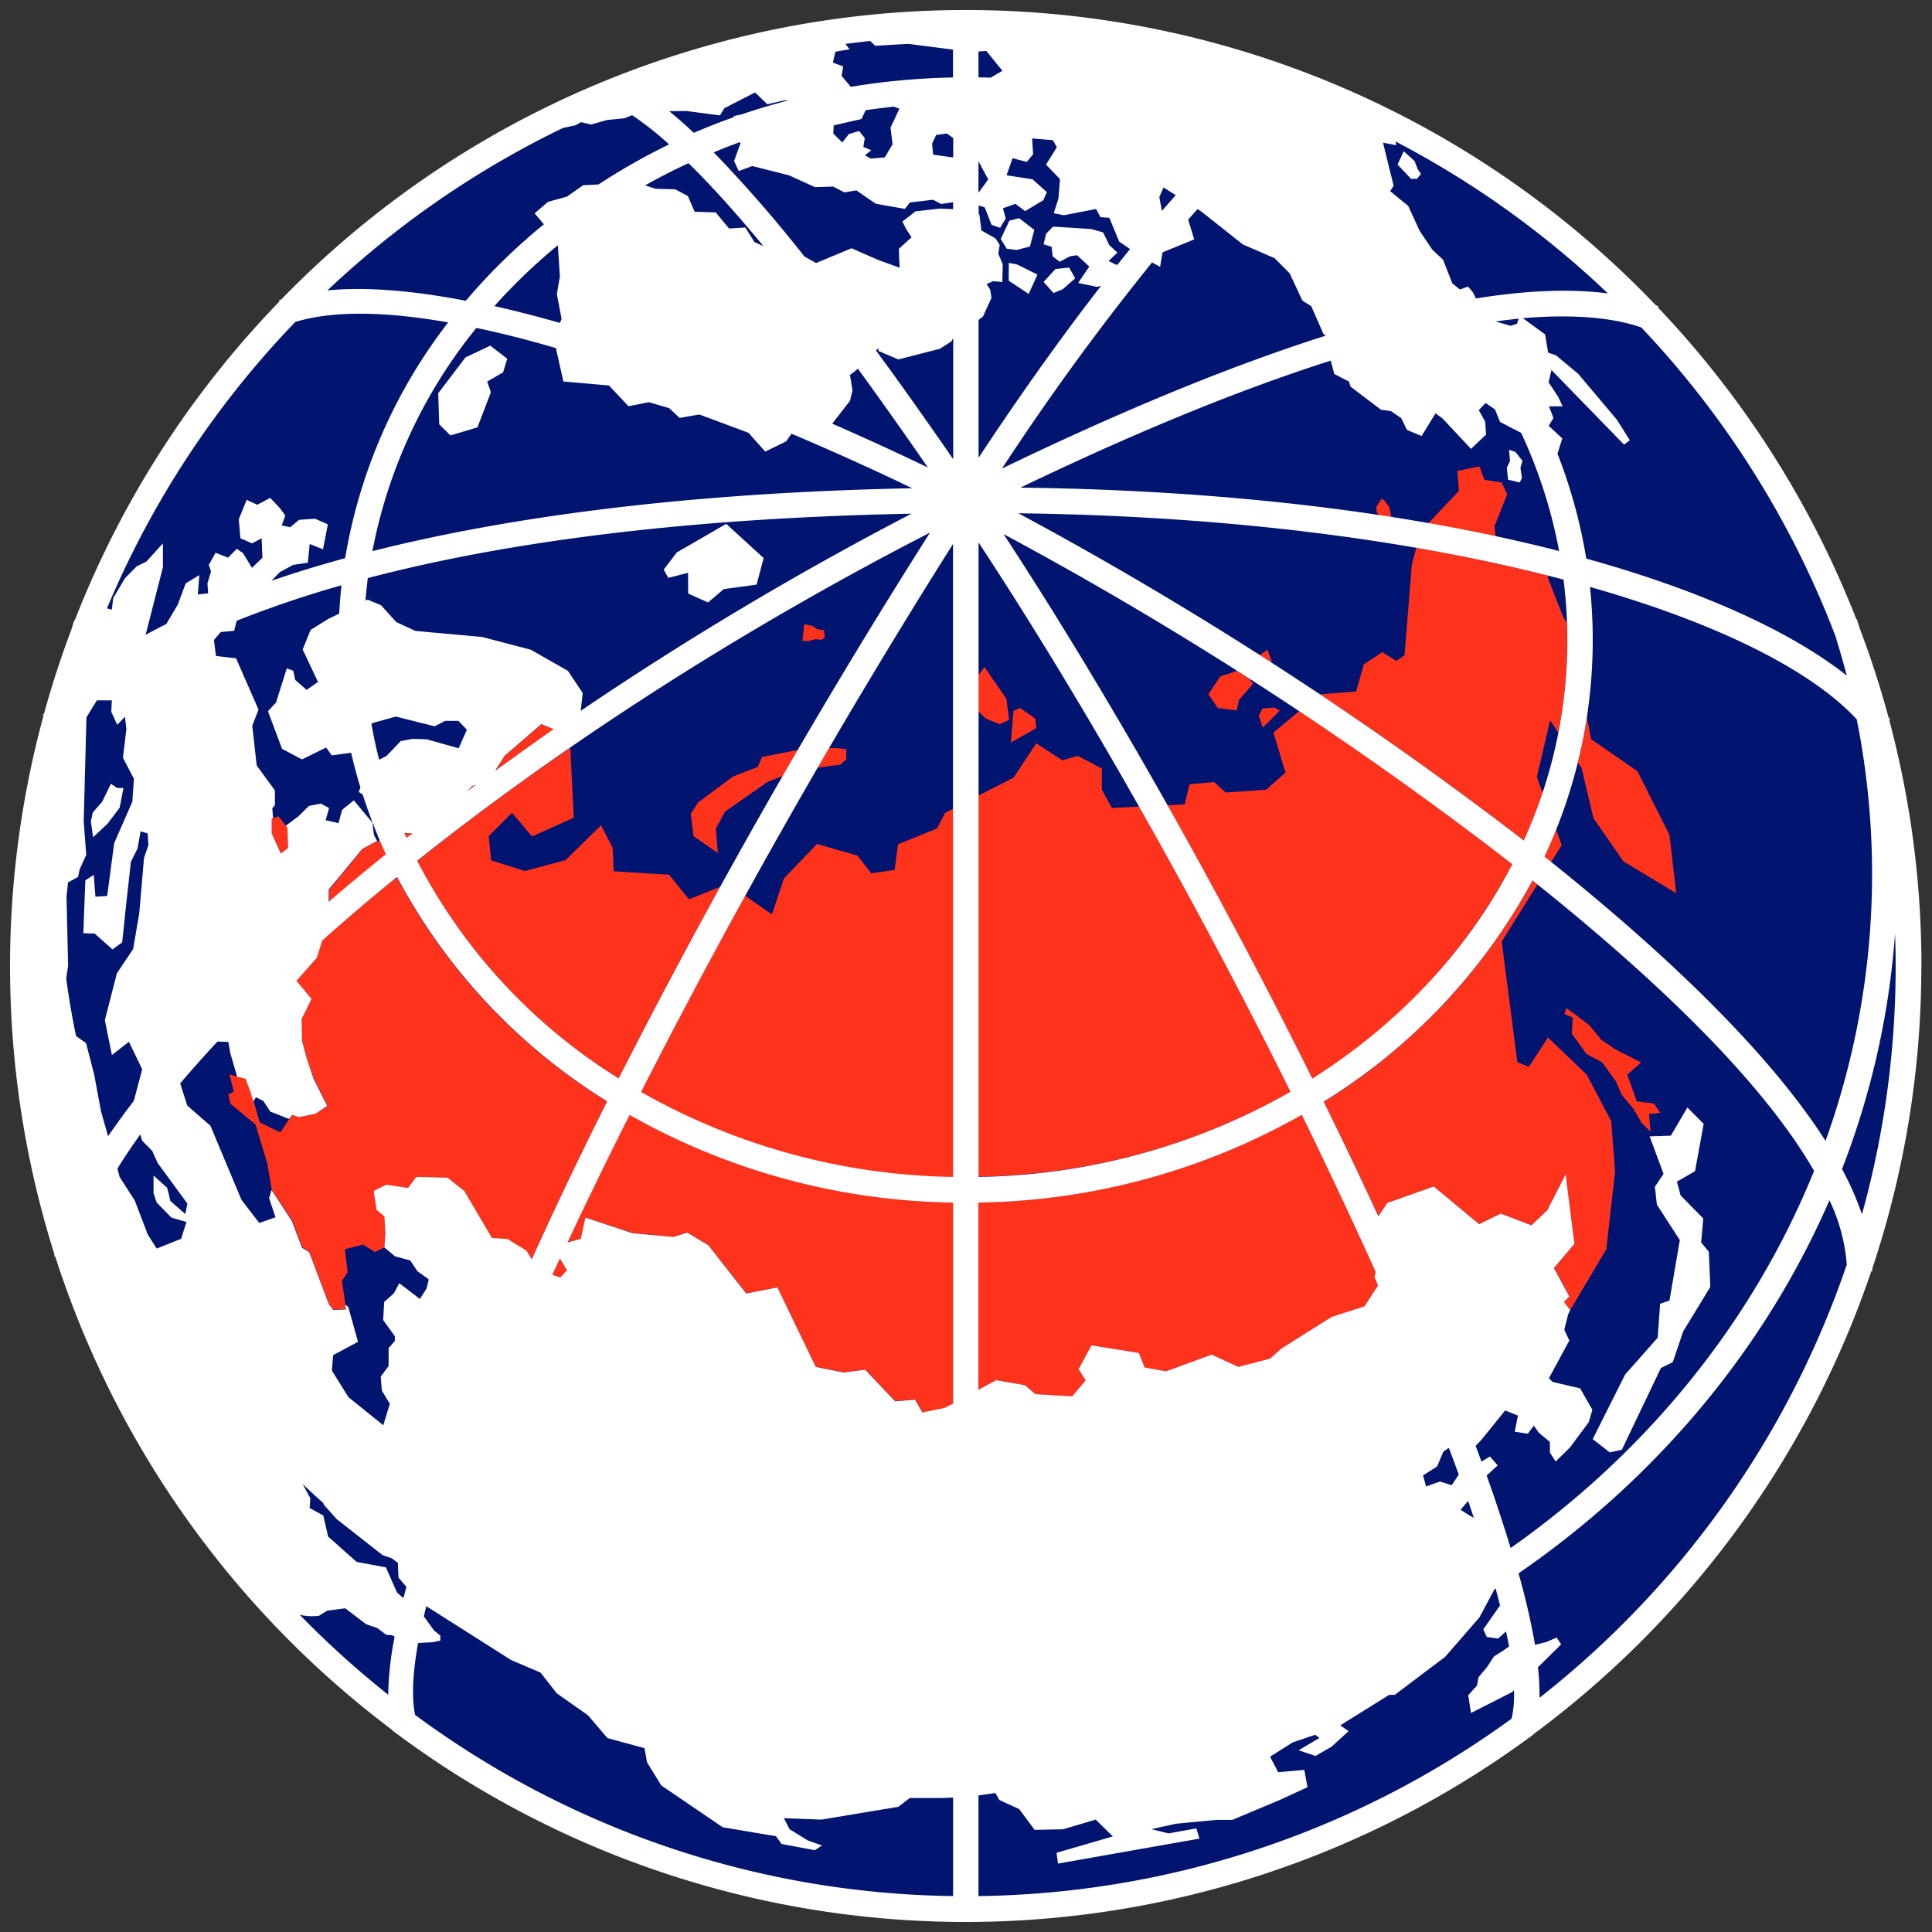 <svg xmlns="http://www.w3.org/2000/svg" width="192" height="192" fill="none"><rect width="100%" height="100%" fill="#333333" stroke="none"/><path fill="#001470" d="M95.98 189.63a93.63 93.63 0 1 0 0-187.26 93.63 93.63 0 0 0 0 187.26Z"/><path fill="#FF331C" d="m153.3 78.78-.57-1.56 1.32-5.64.81 1.23c.6-3.04.89-6.13.88-9.22 0-.56 0-1.12-.03-1.68l-.36-.6-1.54-3.92.03-.18a175.22 175.22 0 0 0-13.09-2.77l-.44 1.64-.73 9.04-.81.57-1.4-.88-1.83 1.21-.77 2.7-3.6.28a341.4 341.4 0 0 1 20.26 14.54c.7-1.55 1.33-3.14 1.87-4.76ZM157.18 76.34l1.17 4.96 2.98 4.3 5.25 3.17-.67-5.8-3.19-6.34-4.6-3.17-.42-2.2a48.62 48.62 0 0 1-.9 4.52l.38.56ZM125.95 64.57l-.75.53 1.08.69.1-.1-.43-1.12ZM137 120.86l.88-1.32 4.62-1.63 4.47 3.74 2.16-1.04 1.82.69 1.23.46 1.58-1.5 1.82-3.57.53 4.08.37 2.82-.7.83-1.33 1.6 1.54 2.82-.56.55.6.83 3.6-6.07.88-7.74-.39-5-2.44-4.62-3.85-3.69-1.9 2.93-1.14-.48-1.55-11.98 3.55-5.68-.47-.39a58.55 58.55 0 0 1-20.75 22c1.71 3.48 3.37 6.95 4.96 10.37l.47 1ZM148.6 53.2l-.08-.89 1.27-3.2-.56-1.15-1.71-.28-.49-1.33-2.2.45.16 1.98-3.05 3.23c2.31.4 4.58.84 6.78 1.32l-.13-.14Z"/><path fill="#FF331C" d="M150.3 85.89a344.44 344.44 0 0 0-21.19-15.22l-2.56 2.13 1.2 3.98-1.92 1.7-4.02.28-1.15-1.04-2.44.22-.5 2-1.7.09a593.8 593.8 0 0 1 14.41 27.18 55.87 55.87 0 0 0 19.86-21.32ZM100.72 70.64l-.26 3.15 2.53-1.43-.11-.95-1.5-1.05-.66.28ZM157.67 104.75l1.56.83 1.38 1.93.54 1.28 1.16 1.37.84 1.44.89.88-.17-1.76 1.14-.13-.65-.93-1.7-.21-.94-2.66 1.38-1.2-2.6-1.33-1.38-.94-1.16-1.43-1.39-1.05-.93-.66-.15.6.81.34-.1 1.6 1.47 2.03ZM99.34 71.98l.94-.44-.27-2.1-2.18-3.15-.59.8v3.62l.72.7 1.38.57ZM128.25 108.5a586.31 586.31 0 0 0-15.05-28.34l-2.7.14-1-1.82v-2.1l-2.38-1.26-1.54.44-2.6-1.69-2.26 3.42-3.47 1.77v37.87a64.58 64.58 0 0 0 31-8.43ZM121.26 67.23l-1.17 1.76.94 1.38 1.88.23.22-1.05 1.4-1.61-.4-.5-1.19-.77-1.68.56ZM138.09 50.45l-.56-.79-.26-.05-.5.78.05.55.26.27 1.2.2-.2-.96ZM125.1 71.13l.36 1.12h.1l1.61-1.61-.51-.33-1.2.11-.36.7ZM154.64 82.46c-.36.89-.75 1.8-1.16 2.68l.66.54L155.2 84l-.55-1.55ZM83.5 76l.6-.55v-1l-1.1-.11h-.63l-1.13 1.95 2.26-.3ZM30.74 124.4l1.94 5.14.36.51.07.1h.06l1.21-.05-.06-.41v-.06l-.33-2.35.56-.84-.28-2.3 1.81-.45 1.18.73.94-.45.1-1.42-.07-1.28v-.38l-.03-.02-.75-.65-.3-1.87.84-.4.4-.2 2.16.33.59-.78.24-.33 3.1.06 1.12.89.54.44 1.07 1.83 1.67 2.87.74.05.82.05 1.87 1.16.2.34.3.5c2.29-5 4.8-10.26 7.5-15.7a58.32 58.32 0 0 1-20.87-22.28c-2.62 2.12-5.1 4.23-7.43 6.31l-.55 1.73-.06.07-1.96 2.2.12.15 1.4 1.64-.98 1.99.05 2.16.15.57.34 1.33.71 1.92.78 1.56.55 1.09-1.15.78-.92.18-.73.15-.66-.23-.08.1-.37.45-.78 1.21-2.06-1-.82-2.86-.05-.18-.5-1.32-.84-.2-.8-.2.44 1.71-.55.28.22.93 2.48 2.05 1.17 3.86.44 2.6.35.53 1.68 2.56.83 2.18.18.46.7.47ZM55.4 126.86l.29.1.64-.7-.7-1.18-.74 1.62.52.16ZM94.7 80.38l-.76.4-.83 1.56-3.87 1.57-.33 2.54-2.33.34-1.36-1.76-4.03-1.16-3.28 3.43-1.2 3.58-2.65-1.86a650.39 650.39 0 0 0-10.37 19.53 64.65 64.65 0 0 0 31.01 8.44V80.4Z"/><path fill="#FF331C" d="m99.46 137.23 2.42.44 1.04.89 3.66.22.9-1.11.4-.5-.69-1.1 1.28-2.36 3.13.5 1.6.26.55 1.44 2.14.38 2.8-1.03 1.73-.63 1.23.56 1.42.66 3.15-.82 1.1-1 5.03-3.15.51-.16 2.74-.88 1.33-2.1-.34-.82.11-.52a474.08 474.08 0 0 0-7.35-15.62 67.08 67.08 0 0 1-32.13 8.72v18.62l1.16-.63.61-.33.47.07ZM62.56 110.78c-2.06 4.1-4.02 8.11-5.85 12l-.31.67 1.32-.36.15-.7.3-1.4 4.69 1.54 4.09.39 1.35-.45 2.1 1.28 2.42 3.06 1.35 1.72 3.1-.6 3.8 7.9 2.77.55 2.15-.28 1.84 1.93 1.14 1.2 1.77-.13h.23l.73 1.28 2.21-.44.69-.37.14-.08v-20a67.17 67.17 0 0 1-32.18-8.71ZM61.48 107.17c3.12-6.18 6.5-12.54 10.08-19.03l-3.09 1.23-1.98-2.44-5.5-.34-.11-2.36-1.15-2.21-3.54 3.47-4.03 1.07-3.35-1.06-.25-2.4 2.33-2.33 1.98 2.36 4.15-1.87-.34-6.95a269.61 269.61 0 0 0-15.21 11.24 55.66 55.66 0 0 0 20.01 21.62ZM81.63 63.58l.32-.22-.05-.73-.7-.1-.45-.32-.83-.18-.17 1.67h.6l.68-.18.6.06ZM27.01 81.33h-.03v1.49l.03.05.91 1.97.72-.57-.05-1.99-.07-.08-.84-1.07-.67.2ZM50.16 75.12l-.44.71-.49.77c1.9-1.38 3.84-2.75 5.8-4.13l-.8-.32-.41-.17-3.66 3.14ZM40.98 82.83h-.14l-.66-.04.21.5.6-.46ZM75.73 75.23l-.44 1-2.43.93-3.48 2.59-.73 1.12.28 2.24 2.41 1.66-.2-2.42.93-1.71 4.19-2.92 1.53-.61 1.49-2.58-3.55.7ZM37.5 83.58l-.88.48-.6.33-3.3 4.02V89.65c1.84-1.56 3.72-3.14 5.68-4.73-.22-.48-.44-.96-.64-1.45l-.2.12h-.05ZM46.9 78.17l-.43.48.85-.64-.41.16Z"/><path fill="#fff" d="m105.62 28.74 1.23-1.08-.6-1.07-1.36.14-1.18 1.29.99 1.1.92-.38ZM155.65 100.18l.46.33-.46-.33ZM68.38 56.92l.01 2.07 1.97.88 1.58-1.33 3.25-.44.7-2.64-3.72-3.4-4.91 2.84-1.3 1.71.46.82 1.96-.51ZM149.87 47.67l1.16.28.22-.46-.15-1 .2-.69-.7-.89-.63-.2.09 1.1-.31.67.12 1.19ZM10.67 81.88l1.22-1.61.38-1.96h-.63l-.62-.42-.88 1.81-.91 1.03-.2.9.22 1.57 1.42-1.32ZM166.24 135.37l1.03-3.05 2.7-4.43-.15-3.49-.76-.93.21-2.38-2.25-2.28-.37-1.38 1.8-1.04.86-4.7-1.62-1.63-1.64 2.8-2.11.07 1.38 3.73-.86 1.28.2 1.78 2.28 3.52-1.03 6.01-.93.31-.24 3.38-3.23 3.65-3.23 6.43 1.7 1.32 1.2-.27 3.88-8.12 1.18-.58ZM43.55 39.1l.1 3.07 1.11 1.1 2.69-.8 1.33-3.48-.36-1.07L50 37l.41-1.35-1.69-1.3-2.46 1.17-2.72 3.57ZM101.03 24.84l1.32-.34.44-1.65-1.51-1.17-.97.25-.86 1.82.6.97.98.12ZM140.82 17.77l.4-.49-.31-.43-.33-.84-1.08-.98-.61 1.32 1.33 1.42h.6ZM100.25 26.12v1.78l1.98 1.31.87-1.92-2.01-1-.84-.17Z"/><path fill="#fff" d="M190.95 96a94.7 94.7 0 0 0-3.2-24.45l.09-.06-.16-.2a93.5 93.5 0 0 0-2.9-8.94c-.03-.13-.07-.27-.12-.4l-.13-.42h-.05a95.23 95.23 0 0 0-19.72-30.98l.05-.12-.25-.09a94.82 94.82 0 0 0-136.6-.59l-.23.08.05.12a95.2 95.2 0 0 0-20.35 31.7h-.05l-.14.43-.16.53a92.2 92.2 0 0 0-2.7 8.3l-.13.16.07.06a95.06 95.06 0 0 0 1.1 53.56l-.02.18h.09a95.32 95.32 0 0 0 33.55 47.1v.08h.06a94.78 94.78 0 0 0 113.23.37h.04v-.06a95.37 95.37 0 0 0 33.6-46.03h.1v-.28A94.61 94.61 0 0 0 190.94 96Zm-6.43-24.52c2.8 13.99 1.73 28.48-3.1 41.9-5.66-8.86-15.97-18.74-27.93-28.25a50.73 50.73 0 0 0 4.52-26.8c12.95 3.68 22.08 8.37 26.5 13.15Zm-145.06 86.8-1.11-2.52-2.91-.54-2.83-2.52-.48-2.09-1.36-.75.07-.97-.76-1.4c.67.64 1.35 1.26 2.05 1.88l.07.19 1.24 1.39 4.58 3.6.89.3.63.46.06 1.47.79.92-.3 1.12-.63-.55ZM33.94 58.15c-.1.93-.18 1.88-.23 2.83l-1.09.53-1.76 1.1-.78 1.93 1.52 3.23-1.13.79-1.14-1-.18-.9-.65-.24-1.07 3.4-.8.86 1.4 3.74 1.98 1.05 2.4-1.18.56.78 1.93-.26c.26 1.16.57 2.31.92 3.45l-.17.44.4.27a52 52 0 0 0 2.3 5.92 255.4 255.4 0 0 0-5.68 4.73V88.4L36 84.37l1.48-.8-.32-.6-.16-1.23-1.84-2.2-1.16.94-.36 1.32-1.28-.29.35-1.21-.83-.44-1.17.23-1.06 1.04-1.25.93.17.22.06 1.99-.72.56-.91-2.01v-1.48l.14-.05-.08-.97.26-.3v-1.47l-1.81-2.48-.44-3.95.62-1.6-2.23-5.1-2-.23-.2-1.59.68-.79 1.33-.12.25-1c3.41-1.35 6.9-2.53 10.43-3.53Zm21.5-33.77.2 3.09-.3 1.76.47 2.47-.17.39c-2.2-.63-4.41-1.2-6.51-1.67a56.99 56.99 0 0 1 6.3-6.04Zm94.68 8-1.49-.44c.8-.1 1.55-.2 2.29-.27l-.16.5-.64.21Zm4.82 22.38c-15.18-3.9-33.53-6.06-53.53-6.3 12.46-5.99 22.6-10 30.84-12.62l.35 1.33 1.46.75.15.5 3.03 2.3.98.13 1.03.7.58 1.18 1.45.6 1.38-2.25.69.5 2.84 3.03 1.49-1.42-.08-1.28-.64-1.15.68-.71.93.64.5 1.24 2.1 1.09a48.8 48.8 0 0 1 3.77 11.74ZM45.58 74.36l-3.18-.89-1.4-.04-1.18.22-1.41 1.48-.73.37c-.3-1.15-.55-2.33-.76-3.53l.05-.1 2.37-.66 3.85.97 1.05-.54h1.32l.84.88-.82 1.84Zm-4.6 8.47-.58.44-.22-.5.8.06Zm51.43-29.88a658.25 658.25 0 0 0-30.93 54.22 55.62 55.62 0 0 1-20.02-21.63C55.3 74.52 72.7 63.08 92.4 52.94ZM46.46 78.62l.44-.48.41-.16-.85.64Zm2.76-2.04.93-1.47 3.65-3.15 1.22.5c-1.97 1.38-3.9 2.76-5.8 4.14v-.02Zm35.25-39.32.6-.45.18-.18c2.15 2.96 4.47 6.22 6.96 9.83-3.09-1.49-6.29-2.95-9.5-4.36l1.76-2.27.25-1.03-.25-1.54ZM73.53 14.12l.06.12-.64 1.76.47 1 1.33-.5 3.65.92L81 18.6l1.8-.06 1.11.58 1.2-.2 1.92 1.33 2.9.51.5-.64 2.3-.27.79.42 1.2-.17v.69l-1.32-.06-2.42.27-1.3 1.02.38.76.53.8-1.26 1.15.02.78.06 1.1-2.2-.8-2.58-1.14-3.53 1.47-1.16-.65c-2.82-3.6-5.84-7.06-9.01-10.35.85-.36 1.72-.7 2.6-1.01Zm15.29-3.53.56.21-.88 1.89.2 1.65-.77 1.3-1.4.12-.57-.33.63-.5-.79-.33.14-.88-.56-.7-1.02.3-.65.84-.9-.89.05-.81 2.75-.63.42-.88c.92-.13 1.85-.25 2.79-.35v-.01Zm8.42-5.47.78-.06 1.6 1.98-1.18.68-1.2-.04V5.12Zm17.97 14.47.42-.96 1.21.76-1.37 1.57-.26-1.37Zm-22.17-6.18 1.06-.14.63.45v1.93l-2-.28-.1-1.1.41-.86Zm4.2 2.62.97 1.8-.97 1.33v-3.13Zm17.25 10.05.8.44.24-1.44 3.15-1.29-.6-1.97.93-1.04.36.23 4.14 3.28 3.16 1.37 1.5 1.51 1.26 2.7.88.56 1.21 2.75.23.18c-8.68 2.75-19.26 6.97-32.17 13.2a252.5 252.5 0 0 1 14.91-20.48Zm-19.78 28v62.88a64.67 64.67 0 0 1-31-8.44 687.24 687.24 0 0 1 31-54.46v.02Zm-7.66-19.24.25-.25v.29l1.98.84 4.13-1.06 1.13-.73.19-.32v12.03c-2.7-3.92-5.26-7.52-7.68-10.82v.02Zm11.35-6.06-.35-.55.64-.29.92.09.04-1.77-.44-1.04.14-.88-.42-.65-1.4-.79-.2-1.6h-.07v-.89l.6.2.68 1.73.85.3.56-.93-.28-1.01 1.24-.44.97.72 1.8-1.08.36-.8-1.42-1.28-2.59-.4.6-1.7 1.41.37.63-.77-.1-1.56 2.06.17.4.7-1.08 1.73 1.39 1.44-.15 1.92-.47 1.47 1.01.2 3.2-.62.43.81.89.07.97 2.36 1.08.74-1.26 1.57-.17-.03-.7-.36.88-.82-.8-.74-.63-1.28-1.2-.33-3.77-.24-.69.71-.25 1.04.8.26.1.95.7.53 1.06-.55.67-.1 1.21 1.13-1.1 1.63 1.88.39.4-.11c-3.88 4.99-7.98 10.73-12.18 17.09V31.8l.44-.35.85-1.86-.14-.8ZM97.24 53.9c10.16 15.42 21.4 35.24 31.01 54.6a64.6 64.6 0 0 1-31 8.46V53.9Zm2.5-.82a363.57 363.57 0 0 1 50.55 32.8c-4.42 8.57-11.32 15.9-19.87 21.31-9.5-19.14-20.6-38.72-30.68-54.1Zm1.5-2.07c21.54.27 39.93 2.83 54.14 6.59a47.94 47.94 0 0 1-3.95 25.93 367.83 367.83 0 0 0-50.2-32.51V51ZM86.46 4.06l.53.49 3.27-.19 4.45.57V7.7c-3.4.06-6.8.37-10.16.93l-.91-1.09.15-.94-1.02-.38.25-1.08 1.4-.24-.4-.54 2.44-.29ZM68.2 11.03l3.35.44.44-.72 3.05-1.56 1.21 1.17 1.77-.4.28.03c-1.54.4-3.06.85-4.56 1.37l-.81.17v.11c-1.36.48-2.68 1-3.98 1.56-.85-.8-1.67-1.52-2.44-2.15l1.69-.02Zm7.67 13.43-.89-.4-.91-1.45-1.62.1-1.32-1.6-2.1-.07-.67-1.56-1.26-.67-1.95-.05-1.04-.34c1.4-.78 2.84-1.53 4.31-2.2 2.11 2.05 4.56 4.75 7.45 8.24ZM55.24 34.58l.75 3.33 4.53.4 1.94 2.06 2.04-.4 2 .59 1.04.97 1.96-.34 4.88 1.82 1.67 1.87 2.08-1.02.53-.76c4.05 1.72 8.08 3.53 11.99 5.42-22.3.44-40.05 2.82-53.64 6.25a50.16 50.16 0 0 1 10.33-22.18c2.51.52 5.16 1.2 7.9 2Zm35.32 16.48a330.9 330.9 0 0 0-32.85 19.58l.2-1.77-1.47-2.2-3.68-2.1-4.85-1.27-6.63-.6-1.9-.88-1.51-1.67-1.33-.56-.22.1c.06-.75.14-1.5.23-2.24 12.58-3.3 30.01-5.93 54.01-6.4Zm-76.43 62.3 1 1.02.54 1.2 2.95 4.03-.2 1.04-1.49-1.3-.31-1.3-1.36-1.23v1.76l.31.92 1.46 1.5 1.5.44-.53 1.67-2.43.97-.89-1.41-1.28-3.35-1.51-2.35-.22-.83c.67-1.1 1.43-2.22 2.27-3.4l.19.62Zm-3.39-.44-.7-2.48-.68-3.66-.81-3.12-.99-.7a79.2 79.2 0 0 1-.98-5.72l.19-1.26-.16-6.86.15-1.43 1-.54.15-.74.66-1.46-.25-3.34.27-10.32 1.04-1.69h1.48l-.05 1.15.59 1.28.77-.8.14 1.2-.34 2.87 1.09 2.1-.16 2.28-1.8 4.1-.7 5.26-1.17.07-.16-2.16-.84.54-.1 2.6-.1 2.65 1.13.04 1.77 1.57.96-.7.18-1.68.21-2.03.48-4.3.66-1.32.3-1.7.7.2.08 1.16-.44 1.29-.47 5.48-.61 3.57-1.61 2.39-1.2 4.67.7 3.47 1.69-1.32 1.32 2.73-.83 3.14a83.7 83.7 0 0 0-2.56 3.52Zm41.58 11.37-1.88-1.16-1.55-.1-2.75-4.68-1.67-1.32-3.09-.07-.83 1.1-2.15-.33-1.26.62.28 1.87.78.67.1 1.66-.1 1.42 1.07.89 1.5.4.72 1.08 1.12.8-.22.92-.66 1.03-2.05-1.57-.52.99-.98.88-.1 1.8 1.16 1.6v.47l-.58.67h-.04V135.75l-.78 1.05.1 1.38.8 1.33-.65 2.13-3.47-2.8-1.64-2.64.13-1.53 2.47-1.32-.97-3.47-.3-.22.07.47-1.27.05-.44-.61-1.94-5.13-.71-.44-1.01-2.65-2.02-3.1-.25.82.64 1.9-1.61.57-1.77-2.3-3.09-7.37-2.3-2-.7-2.2c1.14-1.35 2.38-2.74 3.7-4.16l1.08.03.2 1.13.68 2.33.83.2.5 1.32.27.94.27-.41.72.35.7 1.07.86.33 1 .4.34-.41.66.23 1.65-.34 1.15-.78-1.33-2.64-.67-1.95-.5-1.88-.04-2.16.98-2-1.5-1.8 2.02-2.27.55-1.73c2.33-2.08 4.8-4.19 7.43-6.32a58.36 58.36 0 0 0 20.88 22.3 443.09 443.09 0 0 0-7.5 15.7l-.52-.86Zm4.02 1.95-.66.72-.79-.28.75-1.61.7 1.17Zm37.53 13.68-2.2.45-.73-1.27-1.98.16-2.98-3.14-2.15.28-2.76-.56-3.81-7.9-3.1.61-3.76-4.79-2.1-1.27-1.36.44-4.09-.38-4.68-1.55-.45 2.11-1.32.36.31-.66c1.84-3.9 3.8-7.92 5.86-12.01a67.16 67.16 0 0 0 32.15 8.71v19.98l-.85.43Zm3.36-20.41a67.07 67.07 0 0 0 32.14-8.72 553 553 0 0 1 7.34 15.61l-.11.52.34.83-1.34 2.08-3.25 1.04-5.03 3.16-1.1.99-3.15.82-2.65-1.22-4.53 1.66-2.14-.38-.56-1.44-4.72-.76-1.28 2.37.7 1.1-1.33 1.6-3.66-.22-1.04-.89-2.86-.5-1.77.96V119.5Zm45.87 27.72-1.37.5-.31-1.1 1.4-.9.62-1.47.54-.37c.34.88.67 1.76.99 2.65l-.7 1.06-1.17-.37Zm3.05 3.44-1-.63.75-.88.57 1.68-.32-.18Zm3.97 3.15c-.52-1.72-1.12-3.53-1.76-5.44l-.62-1.74 1.1-1.01-.77-.89-.84.52-.58-1.57.57-.6 2.36-2.92 1.27.51-.32 1.6 1.3.2.6-.8.5.7 1.1.92v1.06l.57.88 1.43-1.4 1.86-2.51.36-1.23-1.22-2.13-2.72-.63-.38-.37 2.03-3.75-.5-1.06.37-1.5.23-.5-.02.04-.61-.81.53-.55-1.53-2.82 2.04-2.42-.88-6.9-1.82 3.57-1.58 1.5-3.05-1.16-2.15 1.05-4.5-3.75-4.62 1.64-.89 1.33-.47-1.02c-1.58-3.42-3.25-6.9-4.96-10.38A58.41 58.41 0 0 0 152.3 87.5c15.9 12.69 24.06 22.06 27.98 28.86-6.06 14.99-16.62 27.96-30.14 37.47h-.02Zm13-121.27A92.67 92.67 0 0 1 182.4 63.2c.4 1.32.79 2.62 1.13 3.94-5.57-4.41-14.5-8.46-25.89-11.63a51.02 51.02 0 0 0-2.86-10.42l.48-1.52-1.35-1.25.47-.78-.44-1.16h1.35l-.44-.95-.95-1.43.28-1.23 7.22 7.42.57-.44-1.27-2.02-3.87-4.59-2.2-1.83-.78-.27-.3-1.81-2.21-1.61c5.7-.48 9.42.1 11.79.93h-.02Zm-16.45-2.9-.28-.58-.5-.59-.8.29-.76-.61-.92-2.35-1.07-1-1.25-1.86-1.14-2.48-1.8-1.48.35-.53-1.06-4.28 1.32.25-.07-.37a92.81 92.81 0 0 1 21.1 15.1c-3.31-.43-7.58-.39-13.1.5h-.02ZM55.93 12.72l1.26-.27.55-.31 1.02.23 1.55-.44 1.76-.18.75-.3a30.7 30.7 0 0 1 3.67 2.9 63.93 63.93 0 0 0-7.01 3.98l-1.53.08-1.61 1.13-1.88.52-1.33 1.14.92 1.09a59.28 59.28 0 0 0-7.76 7.6c-5.2-1-9.88-1.41-13.75-1.03a92.87 92.87 0 0 1 23.4-16.14ZM29.34 32c3.81-1.17 9.08-1.04 15.2.04A52.4 52.4 0 0 0 34.3 55.47c-2.6.71-5.04 1.46-7.32 2.25l.82-.86 1.33-.72 1.46-.22.19-1.86 1.32.53.48-2.48-1.27-.56-1.59.11-.88.74-.84-.19.35-.97-.54-.75-.96-1.01-1.28.68-1.06-.48-.78 1.93.16 1.88 1.16.51.95-.51.08 1.94-1.04 1-.88-1.45-.62-.44-.88.88-1.24-.49-.67 1.21.22.65-.36 1.2.08.98-1.03.1.15-1.92-1.36.83-.78 2.1-1.15 1.94c-.7.35-1.4.71-2.05 1.07l1.72-6.72V54l-1.63 1.8-.96.47-1.18 1.19-1.17 1.98-.14 1.15-.48-.13A92.66 92.66 0 0 1 29.34 32Zm9.24 136.42a93.17 93.17 0 0 1-8.8-7.95c.63.15 1.29.19 1.93.1l.8-.5 1.8-.24 2.07 1.58 1.11.38.89.67.6.05.24.14c-.39 1.9-.6 3.82-.64 5.75v.02Zm2.68 2.04c-.36-1.72-.26-4.13.29-7.18l1.44-.08.77-.16v-.5l-.62-.5-1.02-1.41.24-1.01 8.43 5.35 2.93 1.25 1.61 2.06 3.1 2.18 1.94 2.27 3.68 1 .25 1.4 1.41 2.3 6.11 4.16 5.3.89.55.77 3.31.62.7-.47-1.42-.51-1.79-1.1-.57-1.1 3.74.14 7.63-1.27 1.15-.88h3.36l.94-.04v9.79a91.9 91.9 0 0 1-53.46-18v.03Zm108.96.34a91.9 91.9 0 0 1-52.98 17.63v-10l1.68-.24.39.69 1.97.9 1.54 2.07 2.84-.06 3.23-.96 1.7 1.67-5.59 1.63.14 1.07 14.06-2.48-.31-1.02-2.76.5-1.7-.42 2.44-.54 4.04-.38h1.55l4.65-1.95 2.83-1.3-.32-1.72-2.6.23-.8-1.54 2.24-1.42 2.24-.76.42.32-2.07 1.22 1.69.56 1.58-.91 1.7-1.55-.82-.58 4.86-3.03h.55l5-3.77 3.41-3.92 1.51-2.82.1-.06c.16.57.3 1.14.44 1.69l-1.66 2.37.34.76 1.12.16.8-.71.3 1.49-.62.44-.88.55-.67 1.03-.88 1.06-.13.8-.88.97.27 1.77 4.07-2.07.2-.2c.05.95-.02 1.9-.23 2.82v.01Zm2.78-2.08c0-1.01-.04-2.03-.16-3.03l2.3-2.27-.44-.68-1.02.44-1.13.28a69 69 0 0 0-1.64-7.1c13.65-9.4 24.44-22.23 30.9-37.08a17.95 17.95 0 0 1 1.72 6.4A92.8 92.8 0 0 1 153 168.72v.02Zm32.04-48.04a30.01 30.01 0 0 0-1.98-4.5 80.88 80.88 0 0 0 5.27-23.4 92.16 92.16 0 0 1-3.29 27.9Z"/></svg>